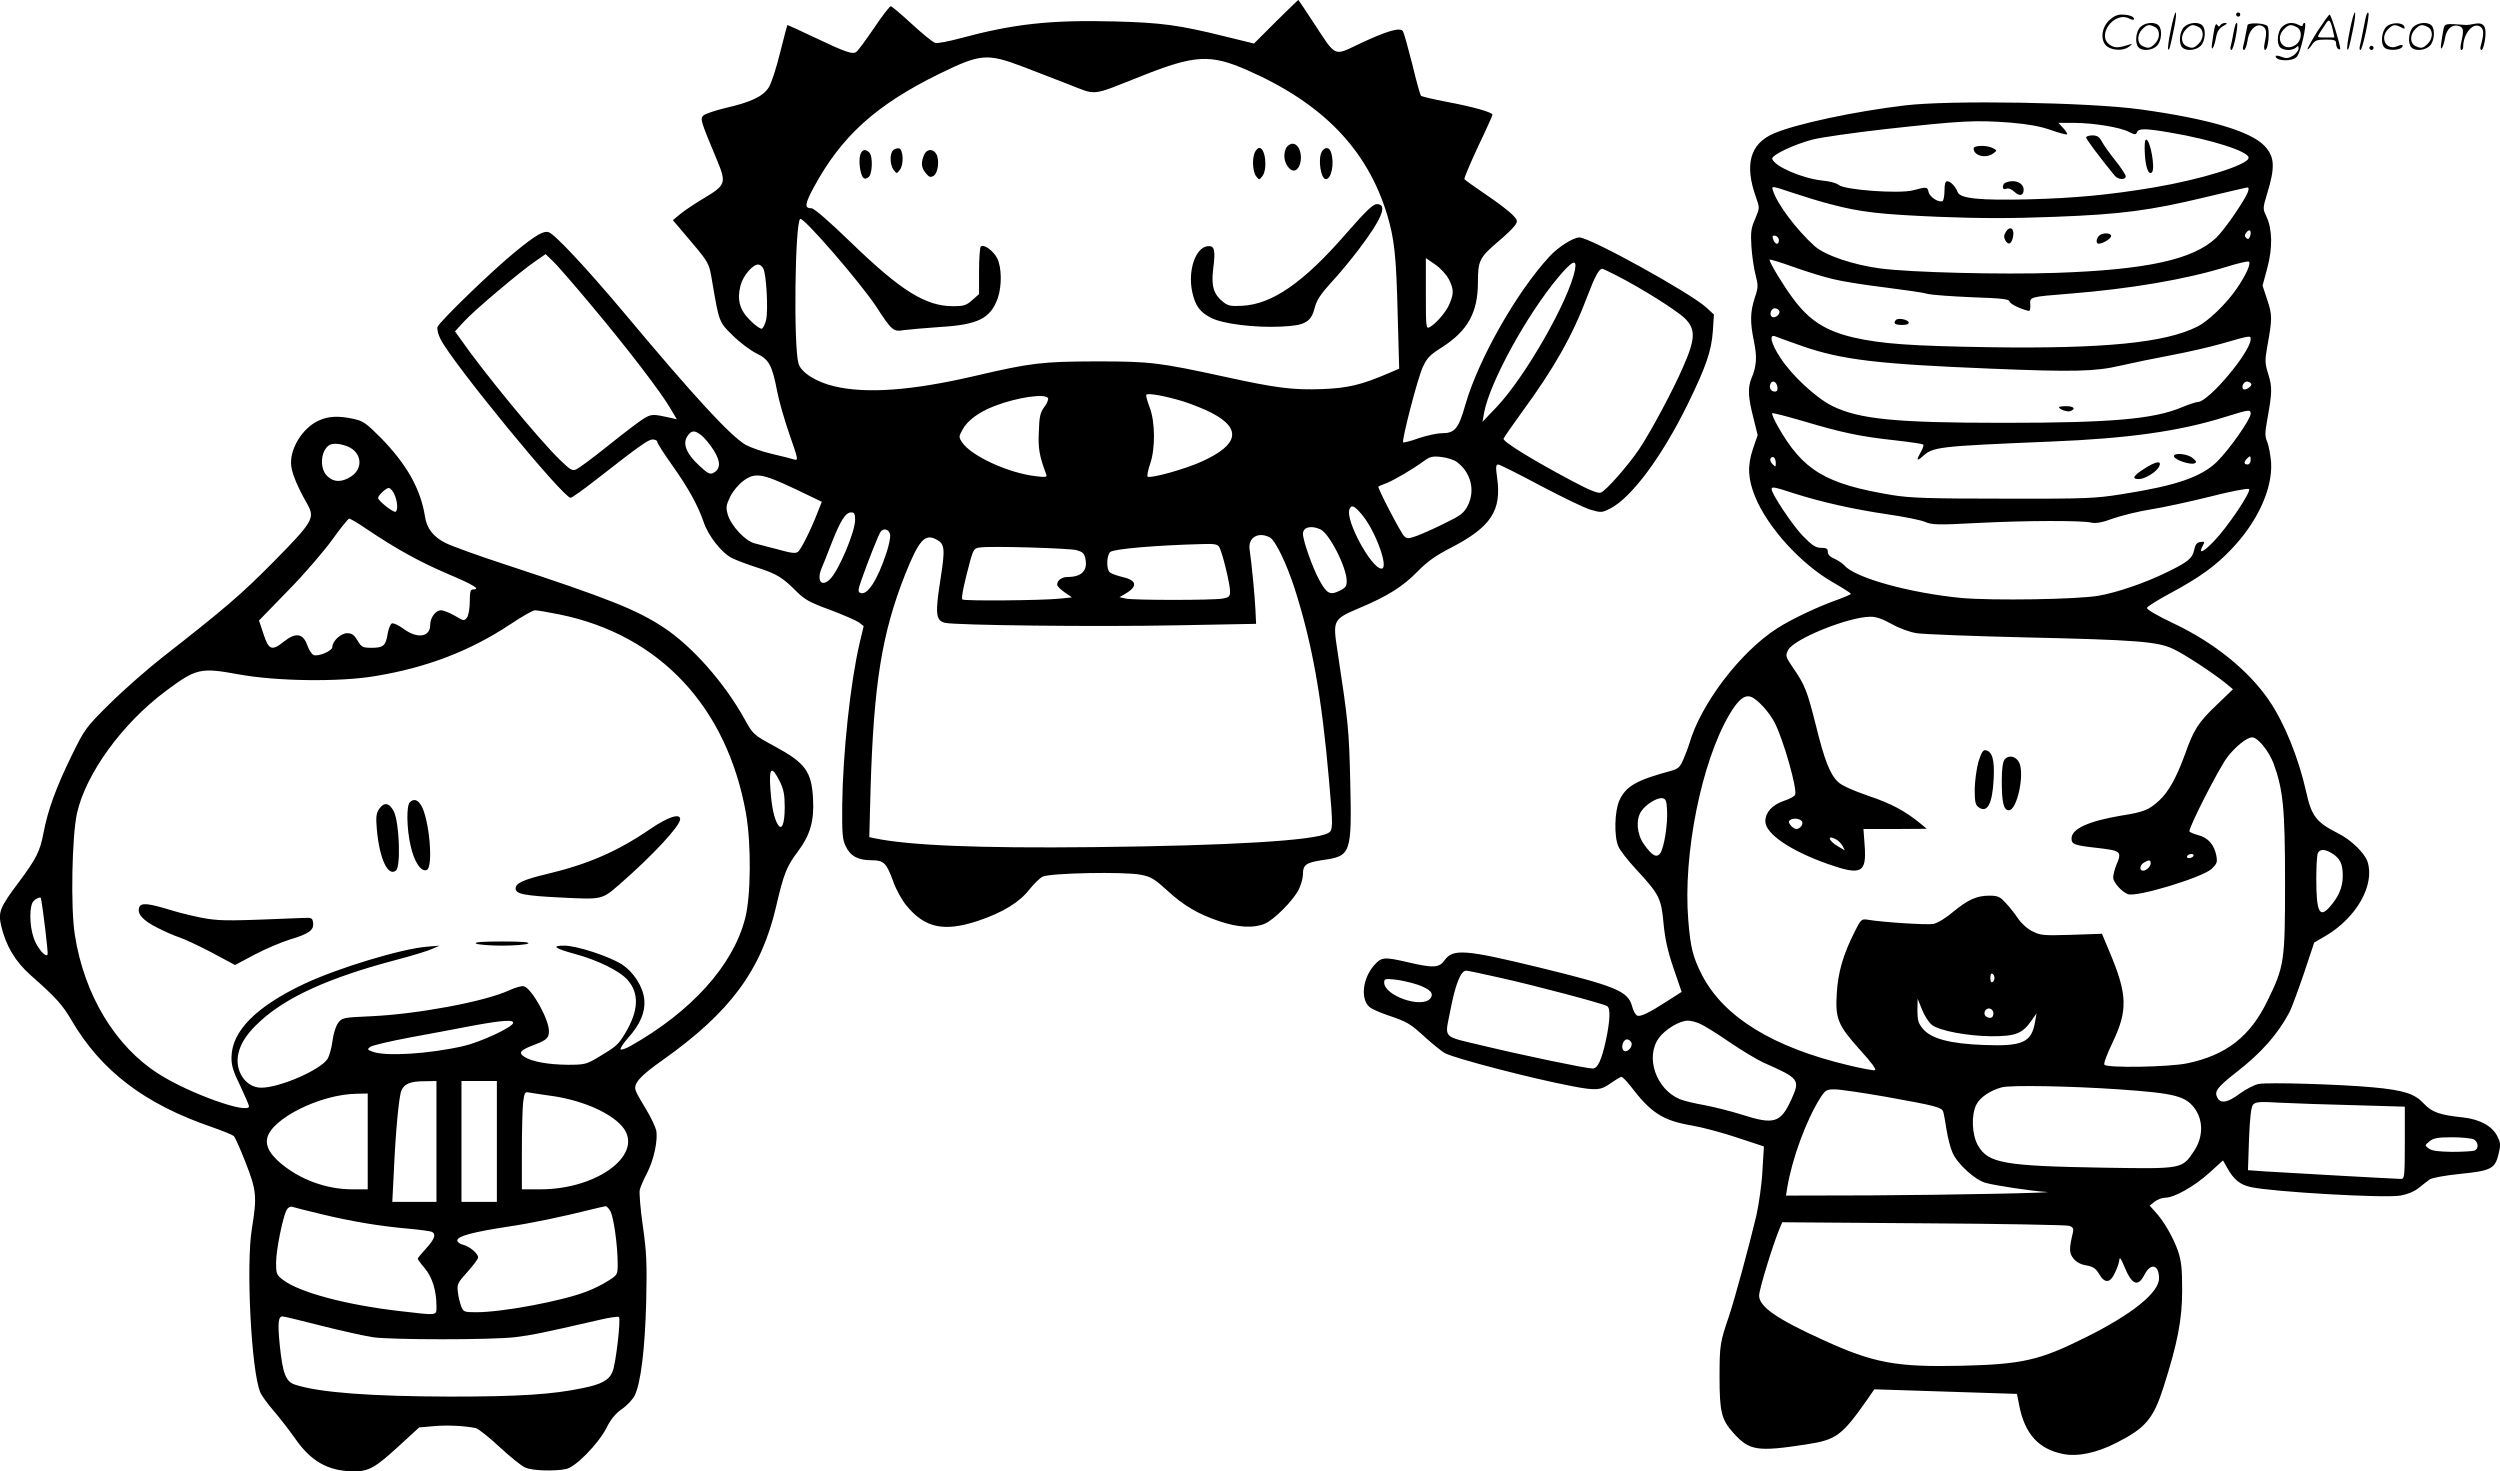 <svg version="1.0" xmlns="http://www.w3.org/2000/svg"
  viewBox="0 0 1200.237 706.416"
 preserveAspectRatio="xMidYMid meet">
<g transform="translate(-0.459,707) scale(0.1,-0.1)"
fill="#000000" stroke="none">
<path d="M6130 6966 l-105 -105 -135 33 c-224 56 -310 67 -530 73 -313 8 -487
-11 -750 -82 -52 -14 -104 -24 -115 -21 -12 3 -62 44 -113 91 -51 47 -96 85
-101 85 -5 0 -41 -46 -79 -103 -39 -57 -77 -109 -85 -115 -18 -15 -48 -5 -210
72 -65 31 -120 56 -122 56 -1 0 -17 -60 -35 -132 -18 -73 -42 -149 -55 -168
-27 -43 -86 -71 -210 -99 -49 -12 -96 -28 -104 -36 -16 -15 -12 -27 64 -209
48 -115 45 -124 -60 -187 -44 -26 -96 -61 -115 -77 l-35 -29 40 -47 c141 -166
132 -151 150 -255 32 -188 32 -188 98 -252 33 -33 84 -71 112 -85 62 -30 76
-55 101 -184 9 -47 36 -141 60 -209 41 -118 42 -123 21 -117 -12 4 -60 16
-107 27 -47 11 -103 31 -125 43 -75 44 -247 231 -590 641 -175 208 -327 371
-356 380 -25 8 -60 -12 -157 -91 -106 -85 -369 -339 -377 -364 -3 -10 3 -37
15 -59 58 -115 588 -761 624 -761 6 0 61 39 121 86 210 164 252 194 273 194
12 0 22 -5 22 -11 0 -7 32 -57 72 -113 78 -110 123 -192 151 -273 22 -66 86
-147 135 -172 20 -10 75 -31 122 -46 93 -30 120 -46 188 -114 40 -40 65 -54
162 -89 63 -24 125 -51 138 -60 l23 -18 -20 -84 c-44 -190 -80 -526 -83 -775
-1 -137 1 -166 17 -198 22 -47 59 -67 123 -67 60 0 72 -12 105 -102 13 -38 41
-88 62 -114 90 -110 181 -129 345 -75 119 40 199 89 247 151 21 26 49 54 63
61 35 18 398 25 473 9 47 -9 66 -21 124 -74 80 -74 150 -115 255 -150 86 -29
162 -33 214 -11 44 18 136 110 163 163 12 23 21 57 21 75 0 46 16 56 96 68
135 19 139 30 131 379 -6 249 -9 280 -62 629 -22 144 -20 148 104 201 138 58
211 104 282 177 46 47 87 76 159 113 193 100 245 178 222 338 -7 49 -6 62 5
62 7 0 97 -45 200 -100 104 -55 213 -108 243 -117 53 -15 55 -15 98 7 102 55
244 246 367 495 91 186 116 259 123 357 l5 78 -37 34 c-78 71 -558 336 -609
336 -29 0 -102 -46 -143 -91 -157 -169 -341 -493 -404 -711 -33 -117 -51 -138
-114 -138 -22 0 -72 -11 -111 -24 -38 -14 -72 -22 -74 -20 -8 8 70 310 94 361
20 44 35 60 93 96 124 80 172 167 172 313 0 103 8 118 97 194 36 30 72 65 81
78 14 21 13 25 -13 52 -16 16 -73 60 -127 96 -54 37 -101 70 -103 74 -2 4 27
73 65 155 39 81 70 151 70 154 0 12 -96 39 -220 62 -63 12 -118 25 -123 29 -4
3 -23 71 -42 151 -20 79 -40 151 -45 159 -13 20 -74 3 -208 -60 -126 -60 -111
-67 -219 98 -40 61 -74 112 -75 112 -2 0 -50 -47 -108 -104z m-1215 -216 c55
-21 154 -59 220 -85 139 -54 102 -58 350 40 256 102 331 106 508 28 362 -159
575 -379 671 -693 35 -117 44 -196 51 -487 l7 -253 -49 -21 c-133 -57 -196
-72 -320 -77 -142 -5 -221 5 -463 58 -322 70 -361 75 -625 75 -261 -1 -311 -7
-585 -71 -297 -69 -516 -85 -668 -49 -88 20 -162 67 -174 110 -24 85 -17 670
8 694 14 13 291 -308 366 -422 73 -113 82 -121 131 -112 23 3 101 10 173 15
185 11 244 41 279 139 20 59 19 147 -3 191 -18 36 -65 70 -79 56 -4 -4 -8 -57
-8 -118 l0 -110 -33 -29 c-28 -25 -40 -29 -92 -29 -132 0 -250 74 -490 306
-102 99 -177 164 -189 164 -35 0 -33 19 9 98 134 248 298 397 605 548 197 96
228 99 400 34z m-2068 -1150 c171 -204 335 -418 378 -494 l29 -49 -30 7 c-86
19 -92 19 -131 -5 -21 -13 -96 -70 -168 -128 -71 -57 -140 -108 -153 -114 -20
-9 -29 -4 -83 49 -102 100 -363 417 -477 581 l-23 32 43 47 c50 55 271 241
343 290 l49 34 34 -33 c19 -17 104 -115 189 -217z m4113 130 c24 -47 25 -69 4
-118 -15 -38 -65 -96 -96 -113 -17 -9 -18 1 -18 161 l0 171 45 -31 c25 -17 54
-49 65 -70z m606 46 c-27 -145 -239 -516 -377 -661 l-67 -70 8 45 c27 144 204
468 356 649 67 80 90 90 80 37z m-3897 5 c15 -27 24 -199 14 -245 -5 -22 -14
-41 -21 -44 -7 -2 -32 16 -56 40 -51 50 -64 100 -46 168 12 46 58 100 84 100
8 0 20 -8 25 -19z m4099 -35 c112 -57 285 -165 325 -204 53 -52 52 -98 -8
-234 -48 -111 -154 -309 -210 -393 -52 -78 -162 -203 -185 -210 -14 -5 -55 12
-138 56 -196 104 -334 190 -329 203 3 7 42 64 88 127 156 213 244 369 315 558
37 97 55 130 72 131 1 0 33 -15 70 -34z m-2083 -603 c44 -14 106 -39 138 -56
143 -75 128 -152 -45 -231 -78 -37 -252 -85 -264 -74 -3 4 2 31 12 60 26 74
25 205 -3 275 -11 29 -18 55 -15 58 10 9 91 -6 177 -32z m-649 16 c3 -6 -4
-25 -17 -42 -20 -27 -25 -46 -27 -119 -4 -81 2 -116 36 -207 4 -12 -5 -13 -52
-7 -131 15 -310 98 -352 162 -17 25 -17 28 2 62 23 43 78 84 154 113 106 41
241 61 256 38z m-1664 -179 c14 -11 40 -42 58 -70 35 -55 35 -91 0 -110 -17
-9 -27 -4 -70 36 -60 56 -79 103 -56 139 20 30 35 31 68 5z m3627 -128 c68
-51 89 -137 52 -210 -19 -36 -33 -47 -114 -86 -50 -25 -111 -52 -134 -60 -38
-13 -44 -13 -58 1 -16 16 -129 233 -123 237 2 2 19 9 38 16 38 15 125 66 180
106 30 22 42 25 85 20 27 -3 61 -14 74 -24z m-3176 -130 l127 -61 -21 -53
c-33 -85 -78 -174 -93 -187 -11 -9 -32 -7 -92 10 -44 11 -95 25 -115 30 -46
11 -113 83 -130 137 -10 36 -9 45 11 87 13 27 40 59 64 77 56 41 90 35 249
-40z m2717 -119 c66 -75 135 -263 97 -263 -48 0 -174 232 -154 284 9 24 22 20
57 -21z m-2430 -28 c0 -58 -78 -243 -120 -285 -41 -41 -66 -9 -41 52 6 13 27
66 47 118 43 110 68 150 95 150 15 0 19 -7 19 -35z m2233 -46 c44 -20 127
-183 127 -249 0 -25 -6 -33 -36 -47 -44 -22 -60 -13 -96 53 -31 56 -78 188
-78 221 0 32 38 42 83 22z m-2065 -27 c2 -12 -6 -53 -19 -90 -42 -127 -90
-201 -123 -189 -13 5 -13 13 3 59 35 100 84 223 94 236 15 19 42 10 45 -16z
m1823 -12 c27 -15 80 -125 119 -245 84 -263 130 -519 165 -920 20 -227 20
-242 -5 -255 -67 -36 -470 -60 -1125 -67 -553 -6 -889 8 -1054 43 l-23 5 6
227 c15 508 54 750 166 1034 66 165 95 198 150 168 41 -22 43 -43 19 -196 -25
-160 -22 -193 22 -204 45 -12 731 -20 1119 -12 l375 7 -3 65 c-3 66 -18 224
-28 291 -9 58 41 88 97 59z m-242 -48 c15 -28 51 -177 51 -210 0 -26 -4 -30
-37 -36 -50 -8 -421 -8 -462 0 l-32 7 31 18 c59 36 52 64 -21 80 -24 6 -49 15
-56 21 -18 14 -16 83 2 98 18 15 218 32 442 38 61 2 74 -1 82 -16z m-687 -13
c29 -8 38 -15 43 -39 13 -58 -16 -90 -84 -90 -29 0 -51 -16 -51 -37 0 -7 16
-23 36 -37 l35 -24 -58 -6 c-89 -9 -460 -12 -468 -4 -7 7 9 82 40 195 14 47
18 52 48 55 61 7 422 -4 459 -13z M6180 6361 c-14 -28 -12 -63 6 -89 19 -27
40 -28 54 -3 23 44 5 111 -30 111 -11 0 -24 -9 -30 -19z M4292 6348 c-17 -17
-15 -70 3 -94 15 -19 15 -19 30 1 20 26 16 99 -5 103 -9 1 -21 -3 -28 -10z
M6030 6341 c-15 -29 -12 -94 5 -117 15 -19 15 -19 30 0 26 34 15 136 -15 136
-5 0 -14 -9 -20 -19z M6350 6341 c-19 -36 -4 -131 20 -131 27 0 42 77 25 128
-8 27 -31 28 -45 3z M4134 6324 c-8 -30 1 -93 15 -107 7 -7 15 -6 26 3 18 15
21 100 3 118 -19 19 -37 14 -44 -14z M4440 6324 c-15 -38 -12 -59 9 -85 16
-20 23 -22 38 -13 21 13 29 74 13 104 -15 28 -48 26 -60 -6z M6464 5945 c-201
-231 -351 -335 -494 -343 -56 -3 -69 -1 -94 19 -45 36 -57 76 -47 158 12 92 6
113 -27 109 -58 -7 -95 -116 -74 -218 15 -69 37 -99 93 -127 56 -28 207 -47
334 -41 116 5 144 21 162 92 9 35 28 64 77 118 37 39 97 112 135 162 111 147
139 216 86 216 -19 0 -52 -32 -151 -145z M10426 6924 c-10 -47 -15 -88 -12
-91 5 -6 9 7 30 110 7 37 10 67 6 67 -4 0 -15 -39 -24 -86z M10740 7000 c0 -5
5 -10 10 -10 6 0 10 5 10 10 0 6 -4 10 -10 10 -5 0 -10 -4 -10 -10z M11286
6924 c-10 -47 -15 -88 -12 -91 5 -6 9 7 30 110 7 37 10 67 6 67 -4 0 -15 -39
-24 -86z M11366 6999 c-3 -8 -10 -41 -16 -74 -6 -33 -14 -68 -16 -77 -3 -10
-1 -18 3 -18 10 0 46 171 38 178 -2 3 -7 -1 -9 -9z M10129 6971 c-38 -38 -41
-101 -7 -125 29 -20 79 -20 104 0 18 14 18 15 1 10 -53 -17 -69 -17 -92 -2
-69 45 21 166 94 126 12 -6 21 -7 21 -1 0 12 -25 21 -62 21 -19 0 -39 -10 -59
-29z M11130 6919 c-28 -45 -49 -83 -47 -85 2 -3 12 7 21 21 14 21 24 25 66 25
43 0 50 -3 50 -19 0 -11 5 -23 10 -26 6 -3 10 -3 10 1 0 20 -44 164 -51 164
-4 0 -30 -37 -59 -81z m75 4 l7 -33 -42 0 c-42 0 -42 0 -28 23 8 12 21 32 29
44 15 25 22 18 34 -34z M10280 6940 c-22 -22 -27 -79 -8 -98 19 -19 66 -14 88
8 22 22 27 79 8 98 -19 19 -66 14 -88 -8z m71 0 c25 -14 25 -54 -1 -80 -23
-23 -33 -24 -61 -10 -25 14 -25 54 1 80 23 23 33 24 61 10z M10490 6940 c-22
-22 -27 -79 -8 -98 19 -19 66 -14 88 8 22 22 27 79 8 98 -19 19 -66 14 -88 -8z
m71 0 c25 -14 25 -54 -1 -80 -23 -23 -33 -24 -61 -10 -25 14 -25 54 1 80 23
23 33 24 61 10z M10636 6934 c-3 -16 -8 -47 -11 -69 -8 -51 10 -26 19 27 5 27
15 42 34 53 18 10 22 14 10 15 -9 0 -20 -5 -24 -11 -5 -8 -9 -8 -14 1 -5 8
-10 3 -14 -16z M10737 6953 c-2 -4 -7 -26 -11 -48 -4 -22 -9 -48 -12 -57 -3
-10 -1 -18 4 -18 4 0 14 28 20 62 11 58 10 81 -1 61z M10795 6950 c-1 -3 -5
-23 -9 -45 -4 -22 -9 -48 -12 -57 -3 -10 -1 -18 4 -18 5 0 13 20 17 45 7 53
44 87 74 68 17 -11 19 -28 8 -80 -4 -18 -3 -33 2 -33 16 0 24 99 11 115 -12
14 -87 18 -95 5z M10960 6940 c-22 -22 -27 -79 -8 -98 7 -7 24 -12 38 -12 14
0 31 5 38 12 9 9 12 8 12 -5 0 -9 -12 -24 -26 -34 -21 -13 -32 -15 -55 -6 -16
6 -29 8 -29 3 0 -24 81 -27 102 -2 18 19 50 162 37 162 -5 0 -9 -5 -9 -10 0
-7 -6 -7 -19 0 -30 16 -59 12 -81 -10z m71 0 c29 -16 25 -65 -6 -86 -56 -37
-103 28 -55 76 23 23 33 24 61 10z M11461 6941 c-23 -23 -28 -80 -9 -99 19
-19 88 -13 88 9 0 5 -11 4 -24 -2 -54 -25 -89 38 -46 81 23 23 33 24 62 9 16
-9 19 -8 16 3 -8 22 -64 22 -87 -1z M11590 6940 c-22 -22 -27 -79 -8 -98 19
-19 66 -14 88 8 22 22 27 79 8 98 -19 19 -66 14 -88 -8z m71 0 c25 -14 25 -54
-1 -80 -23 -23 -33 -24 -61 -10 -25 14 -25 54 1 80 23 23 33 24 61 10z M11736
6931 c-3 -14 -8 -44 -11 -66 -8 -51 10 -26 19 27 8 41 35 63 66 53 22 -7 24
-21 11 -77 -5 -22 -5 -38 0 -38 5 0 9 6 9 13 0 68 51 125 85 97 15 -13 15 -35
-1 -92 -3 -10 -1 -18 4 -18 6 0 13 23 17 50 9 63 -5 84 -49 76 -17 -4 -35 -6
-41 -6 -101 8 -104 7 -109 -19z M11380 6840 c0 -5 5 -10 10 -10 6 0 10 5 10
10 0 6 -4 10 -10 10 -5 0 -10 -4 -10 -10z M9150 6564 c-242 -29 -524 -89 -630
-135 -114 -49 -141 -150 -85 -306 18 -51 18 -51 -4 -104 -20 -44 -22 -64 -18
-133 3 -45 12 -106 20 -136 13 -50 13 -60 -4 -110 -22 -69 -23 -115 -4 -208
16 -76 13 -120 -12 -179 -18 -45 -16 -89 9 -187 l21 -85 -23 -67 c-27 -81 -24
-143 11 -229 60 -147 219 -322 372 -410 47 -27 87 -52 87 -56 0 -3 -24 -13
-52 -24 -104 -36 -232 -97 -302 -142 -176 -113 -366 -362 -421 -553 -4 -14
-16 -46 -27 -72 -18 -42 -26 -49 -62 -59 -166 -45 -215 -73 -247 -142 -23 -51
-26 -172 -5 -220 7 -18 45 -67 84 -109 113 -122 122 -140 133 -260 7 -74 20
-134 48 -216 l39 -114 -67 -43 c-90 -58 -130 -77 -146 -71 -8 3 -19 23 -25 45
-19 72 -76 96 -445 186 -357 87 -415 91 -455 35 -26 -37 -54 -38 -175 -10
-116 27 -128 26 -164 -15 -54 -62 -66 -160 -22 -199 9 -9 49 -27 88 -40 95
-32 108 -40 183 -109 36 -32 77 -65 91 -73 53 -27 419 -122 608 -158 118 -23
141 -21 189 14 23 16 46 30 51 30 5 0 24 -19 42 -42 100 -132 157 -168 299
-192 52 -9 151 -36 219 -59 l124 -41 -7 -116 c-3 -63 -17 -160 -29 -215 -36
-151 -104 -401 -132 -485 -42 -122 -45 -139 -45 -289 0 -170 9 -207 67 -271
76 -85 114 -91 353 -54 141 22 167 41 290 216 l33 48 156 -5 c86 -3 240 -8
342 -11 l187 -6 11 -57 c27 -135 92 -207 208 -231 70 -15 163 4 260 54 138 70
176 115 224 265 68 212 90 326 90 466 0 106 -4 141 -20 189 -23 66 -70 147
-110 189 l-26 29 24 19 c13 10 35 19 51 19 43 0 139 54 211 119 l66 60 21 -37
c30 -54 61 -80 112 -91 104 -23 639 -54 718 -41 34 6 67 19 89 37 19 15 43 34
53 41 10 7 74 19 143 26 151 15 170 25 187 95 11 45 10 55 -7 88 -24 47 -83
79 -161 88 -115 12 -151 25 -190 66 -44 48 -95 65 -247 79 -149 14 -502 25
-547 16 -20 -4 -61 -25 -90 -46 -58 -44 -92 -50 -108 -20 -16 30 -1 50 92 123
120 93 197 181 254 287 10 19 41 103 69 185 l50 150 55 32 c149 88 237 245
201 356 -14 42 -81 107 -143 137 -104 53 -126 82 -152 200 -36 161 -105 332
-179 439 -98 143 -263 276 -455 367 -82 39 -132 68 -130 76 3 7 54 39 114 71
139 75 214 129 290 209 127 132 200 292 192 419 -3 35 -11 78 -18 96 -12 27
-12 44 -1 105 24 135 25 157 6 220 -17 53 -17 68 -6 131 25 137 25 153 1 226
l-23 70 23 85 c26 98 24 186 -5 248 -17 35 -17 39 3 105 40 130 38 179 -11
232 -66 71 -271 131 -597 176 -248 34 -913 45 -1130 19z m510 -83 c80 -7 139
-17 190 -35 40 -14 76 -24 78 -21 3 3 -5 16 -18 30 l-23 25 79 0 c94 -1 218
-21 261 -44 27 -13 32 -14 37 -1 7 19 40 19 157 -1 201 -34 379 -91 379 -121
0 -34 -225 -104 -455 -143 -216 -36 -377 -51 -600 -57 -237 -6 -331 4 -342 35
-9 25 -34 52 -50 52 -9 0 -13 -14 -13 -44 0 -25 -4 -47 -9 -51 -17 -10 -61 18
-67 42 -7 27 -7 27 -76 9 -68 -17 -328 2 -356 26 -9 9 -45 18 -78 21 -95 10
-229 67 -241 104 -6 17 102 69 194 93 43 11 200 33 348 50 372 41 434 44 605
31z m-865 -392 c144 -38 236 -48 518 -60 204 -8 350 -8 555 0 321 12 458 30
728 95 105 25 194 46 197 46 18 0 2 -35 -52 -116 -32 -49 -76 -106 -97 -126
-110 -104 -332 -153 -767 -168 -265 -9 -698 2 -844 21 -131 17 -266 63 -316
107 -87 78 -182 204 -201 269 -7 21 -5 21 96 -13 57 -19 139 -44 183 -55z
m2011 -156 c-5 -12 -10 -13 -18 -5 -8 8 -8 15 3 28 15 18 25 4 15 -23z m-2261
-16 c0 -24 -18 -23 -27 3 -6 17 -4 21 10 18 9 -2 17 -11 17 -21z m260 -187
c44 -11 157 -29 250 -40 94 -12 186 -25 205 -31 19 -5 115 -12 212 -16 143 -5
178 -9 180 -20 2 -12 51 -36 93 -46 5 -1 8 12 7 30 -4 38 -2 38 188 53 289 23
557 68 754 129 54 17 102 28 107 25 12 -7 -12 -63 -59 -131 -48 -70 -134 -154
-188 -181 -153 -78 -450 -107 -999 -99 -379 6 -517 16 -653 47 -134 32 -212
82 -290 188 -47 63 -112 171 -112 185 0 4 51 -12 113 -34 61 -22 148 -49 192
-59z m-259 -151 c9 -15 -18 -40 -34 -30 -15 9 -5 41 13 41 8 0 17 -5 21 -11z
m112 -171 c191 -66 362 -86 907 -108 393 -16 497 -14 617 14 57 13 168 36 248
51 80 15 188 40 240 55 139 40 140 40 140 22 0 -61 -202 -302 -254 -302 -9 0
-44 -12 -78 -26 -134 -56 -334 -74 -854 -74 -517 0 -693 17 -823 81 -78 39
-194 146 -250 233 -44 67 -55 114 -23 101 9 -4 68 -25 130 -47z m-120 -196 c2
-14 -2 -22 -12 -22 -19 0 -29 17 -22 36 8 22 30 12 34 -14z m2275 14 c3 -12
-30 -32 -39 -24 -11 12 5 40 21 36 9 -2 17 -7 18 -12z m-3 -142 c0 -27 -104
-174 -162 -231 -75 -73 -197 -115 -453 -155 -129 -21 -174 -23 -570 -22 -358
0 -448 3 -535 17 -321 53 -430 118 -550 330 -18 32 -30 60 -27 63 2 3 71 -15
153 -39 181 -54 270 -73 437 -91 71 -8 131 -17 135 -20 3 -4 -2 -20 -11 -35
-23 -40 -21 -48 6 -24 52 48 67 50 617 73 375 15 621 50 840 119 112 35 120
36 120 15z m-2280 -237 c0 -20 -1 -20 -16 -5 -9 9 -13 21 -9 27 10 16 25 3 25
-22z m2280 13 c0 -11 -7 -20 -15 -20 -18 0 -19 12 -3 28 16 16 18 15 18 -8z
m-2188 -160 c133 -42 282 -75 443 -99 77 -11 158 -27 180 -36 35 -15 61 -16
249 -6 230 12 503 13 551 2 21 -5 52 0 105 20 41 14 121 34 178 43 57 9 184
36 284 61 101 26 185 42 190 37 12 -12 -104 -184 -169 -251 -52 -54 -76 -63
-53 -21 10 19 9 21 -11 18 -17 -2 -25 -12 -30 -37 -9 -42 -29 -59 -135 -110
-97 -48 -236 -96 -324 -111 -102 -18 -509 -24 -657 -11 -250 24 -514 97 -564
157 -8 9 -29 23 -46 31 -22 9 -33 20 -33 33 0 16 -7 20 -32 20 -26 0 -43 11
-89 58 -49 51 -149 201 -149 224 0 13 14 10 112 -22z m463 -625 c37 -21 88
-40 122 -45 32 -5 265 -14 518 -20 535 -12 637 -20 712 -55 51 -23 196 -118
258 -169 l30 -25 -81 -78 c-86 -82 -108 -117 -150 -236 -41 -112 -79 -180
-124 -221 -51 -46 -72 -54 -183 -72 -154 -26 -237 -63 -237 -109 0 -28 11 -33
116 -45 123 -14 127 -17 99 -83 -8 -20 -15 -47 -15 -60 0 -23 41 -69 71 -80
43 -15 353 79 401 121 26 25 29 32 23 65 -10 51 -39 85 -85 97 -22 6 -41 14
-44 18 -7 12 140 302 182 357 39 51 94 95 119 95 27 0 79 -64 102 -123 47
-127 56 -218 56 -572 0 -381 -3 -404 -85 -571 -83 -171 -198 -260 -385 -299
-87 -18 -381 -23 -397 -7 -5 5 11 49 38 105 75 156 73 232 -14 438 l-36 86
-146 -5 c-135 -4 -149 -3 -188 17 -25 12 -54 39 -70 63 -15 22 -41 56 -59 74
-26 29 -38 34 -77 34 -62 0 -103 -19 -176 -79 -34 -29 -74 -53 -94 -57 -30 -5
-243 8 -318 21 -26 4 -31 -1 -59 -58 -55 -108 -80 -195 -86 -294 -8 -124 5
-155 112 -274 55 -60 80 -95 71 -97 -8 -2 -66 9 -128 24 -361 86 -595 230
-700 429 -46 90 -57 132 -68 267 -26 315 63 759 197 987 42 71 72 96 103 86
30 -10 89 -73 115 -125 42 -82 109 -318 98 -345 -2 -8 -27 -21 -54 -30 -56
-19 -89 -55 -89 -98 0 -60 121 -142 303 -206 157 -55 183 -42 174 86 l-6 83
152 0 152 1 -30 25 c-72 59 -139 96 -250 133 -75 26 -129 50 -146 67 -39 37
-65 103 -108 278 -40 159 -52 189 -108 270 -36 53 -38 58 -23 86 28 53 288
158 393 159 27 1 59 -10 102 -34z m-1077 -895 c4 -66 -14 -181 -33 -207 -18
-23 -39 -11 -78 44 -34 48 -40 117 -13 158 22 33 75 66 101 63 17 -3 21 -12
23 -58z m649 -56 c5 -14 -11 -33 -28 -34 -15 0 -41 28 -35 38 11 18 56 14 63
-4z m163 -84 c11 -6 25 -20 31 -32 l11 -21 -32 19 c-48 27 -56 59 -10 34z
m2379 -66 c40 -24 54 -52 53 -111 0 -54 -21 -101 -65 -150 -47 -52 -62 -18
-62 137 0 58 3 113 7 123 9 21 32 22 67 1z m-664 -14 c-3 -5 -13 -10 -21 -10
-8 0 -12 5 -9 10 3 6 13 10 21 10 8 0 12 -4 9 -10z m-205 -33 c0 -17 -20 -37
-37 -37 -19 0 -16 27 5 39 23 14 32 13 32 -2z m-3124 -551 c175 -39 494 -124
514 -136 17 -10 15 -66 -5 -162 -21 -97 -40 -138 -64 -138 -31 0 -337 64 -528
110 -197 47 -182 32 -157 161 25 132 51 199 78 199 6 0 79 -15 162 -34z m2374
-1 c0 -8 -4 -17 -10 -20 -6 -4 -10 5 -10 20 0 15 4 24 10 20 6 -3 10 -12 10
-20z m-2771 -32 c62 -21 82 -43 62 -67 -41 -49 -221 14 -221 77 0 18 5 19 53
14 28 -3 76 -14 106 -24z m2471 -194 c37 -28 172 -53 285 -54 115 0 148 12
191 73 l26 37 -7 -40 c-17 -100 -59 -119 -245 -112 -163 6 -254 30 -294 78
-21 25 -26 41 -26 87 l1 57 22 -54 c12 -30 34 -62 47 -72z m295 57 c0 -22 -14
-29 -34 -17 -19 12 -6 43 16 39 10 -2 18 -12 18 -22z m-1411 -50 c19 -8 83
-47 142 -88 60 -41 134 -85 164 -99 174 -77 178 -82 135 -177 -52 -114 -83
-123 -239 -73 -51 16 -130 36 -177 45 -47 8 -101 21 -120 29 -114 48 -167 202
-100 294 30 41 99 83 139 83 12 0 38 -6 56 -14z m-327 -92 c8 -21 -23 -52 -38
-37 -14 14 -2 53 17 53 8 0 17 -7 21 -16z m2341 -224 c273 -19 322 -32 367
-97 38 -57 36 -135 -7 -199 -58 -87 -54 -86 -433 -80 -481 8 -556 21 -605 108
-29 52 -32 146 -7 195 19 36 67 68 123 83 43 11 330 6 562 -10z m-1123 -35
c245 -44 272 -51 279 -73 3 -9 10 -48 16 -87 6 -38 19 -88 29 -110 24 -54 109
-131 159 -144 46 -13 228 -40 287 -43 91 -4 -459 -15 -838 -17 l-408 -1 6 38
c24 142 91 323 158 430 25 39 31 42 70 42 24 0 133 -16 242 -35z m2253 -41
l242 -7 0 -173 c0 -159 -2 -174 -17 -174 -20 0 -525 28 -652 36 l-84 6 5 149
c4 103 10 154 19 165 12 14 30 16 129 10 63 -3 224 -9 358 -12z m573 -164 c23
-13 25 -46 3 -54 -9 -3 -57 -6 -107 -6 -67 1 -97 5 -112 16 -20 15 -20 15 4
35 19 15 39 19 108 19 46 0 93 -5 104 -10z m-1943 -415 c19 -6 23 -13 18 -34
-18 -77 -18 -96 3 -123 14 -17 35 -29 62 -33 32 -6 45 -14 61 -41 28 -48 54
-45 78 9 11 23 20 51 20 62 1 11 10 -2 21 -30 38 -94 67 -107 99 -45 30 59 70
49 70 -17 0 -69 -129 -173 -355 -285 -219 -109 -301 -128 -595 -135 -312 -7
-421 13 -663 124 -223 101 -307 160 -307 213 0 29 64 238 96 316 l15 36 677
-5 c372 -2 688 -8 700 -12z M10020 6410 c0 -8 61 -90 136 -182 16 -21 54 -24
54 -4 0 7 -23 42 -51 77 -28 35 -57 76 -65 92 -11 20 -22 27 -44 27 -17 0 -30
-5 -30 -10z M10302 6330 c3 -65 19 -103 34 -87 17 17 -8 157 -28 157 -6 0 -9
-28 -6 -70z M9480 6357 c0 -35 59 -50 95 -23 18 13 18 14 -3 25 -29 15 -92 14
-92 -2z M9633 6193 c-7 -2 -13 -12 -13 -20 0 -10 6 -13 17 -9 10 4 25 -2 39
-15 24 -23 44 -19 44 10 0 34 -45 52 -87 34z M9636 5959 c-11 -16 -12 -27 -5
-41 12 -22 25 -23 33 -2 18 46 -3 78 -28 43z M10082 5938 c-14 -14 -16 -38 -2
-38 20 0 60 24 60 37 0 16 -42 17 -58 1z M9107 5534 c-15 -16 -5 -24 29 -24
24 0 34 4 32 13 -5 13 -50 22 -61 11z M9890 5115 c0 -10 40 -24 54 -19 28 11
17 24 -19 24 -19 0 -35 -2 -35 -5z M10442 4878 c6 -17 77 -40 97 -33 13 5 12
10 -8 26 -26 22 -95 27 -89 7z M10298 4819 c-53 -34 -60 -49 -25 -49 29 0 83
33 97 59 16 32 -15 27 -72 -10z M9503 3413 c-9 -32 -17 -91 -18 -131 0 -60 3
-76 18 -87 42 -31 67 14 73 135 5 90 -6 132 -38 138 -13 3 -21 -11 -35 -55z
M9629 3424 c-9 -11 -14 -44 -14 -103 0 -105 9 -141 34 -141 40 0 77 176 49
230 -16 30 -50 37 -69 14z M1535 5051 c-80 -36 -143 -141 -132 -220 5 -38 32
-103 78 -183 36 -65 26 -83 -160 -272 -158 -160 -235 -226 -542 -466 -73 -58
-186 -157 -250 -221 -113 -112 -118 -119 -182 -250 -73 -150 -112 -256 -133
-365 -17 -91 -34 -125 -119 -239 -90 -120 -100 -143 -85 -209 23 -97 68 -173
143 -239 120 -106 151 -140 196 -217 142 -242 351 -401 673 -511 51 -18 98
-37 105 -43 6 -6 32 -63 57 -128 52 -132 55 -163 30 -316 -29 -174 -3 -684 40
-786 7 -17 37 -58 66 -91 28 -33 75 -93 102 -132 76 -109 157 -155 278 -157
74 -1 106 17 221 123 l96 88 69 6 c64 6 146 2 202 -9 13 -3 64 -43 115 -91 51
-47 106 -92 124 -99 34 -15 138 -18 194 -7 46 8 155 120 195 197 20 41 44 70
74 91 25 17 53 47 62 66 29 59 49 222 55 449 4 185 2 236 -16 363 -12 81 -18
160 -15 175 4 15 20 52 36 82 32 63 52 157 43 203 -4 18 -26 64 -49 102 -24
39 -46 78 -49 88 -13 34 19 70 128 147 324 229 474 431 545 735 38 163 51 195
106 268 58 78 78 146 72 251 -7 133 -36 173 -188 255 -99 54 -100 55 -142 131
-97 174 -251 348 -388 438 -129 85 -262 138 -760 302 -129 42 -259 89 -288
104 -57 29 -89 70 -97 126 -21 133 -88 252 -215 381 -67 67 -82 78 -128 88
-74 16 -121 13 -167 -8z m140 -125 c66 -28 75 -104 16 -143 -45 -30 -85 -29
-116 2 -37 36 -31 120 9 147 17 12 54 9 91 -6z m222 -227 c16 -34 20 -81 6
-86 -11 -4 -83 53 -83 66 0 14 42 52 53 48 7 -2 17 -14 24 -28z m-129 -171
c138 -93 252 -156 388 -214 123 -52 159 -74 119 -74 -12 0 -15 -13 -15 -58 0
-33 -6 -66 -13 -76 -13 -18 -16 -18 -59 8 -25 14 -54 26 -66 26 -26 0 -52 -35
-52 -70 0 -59 -62 -68 -128 -19 -23 17 -48 29 -56 26 -7 -3 -16 -25 -20 -48
-9 -59 -21 -69 -76 -69 -44 0 -50 3 -69 35 -16 27 -27 35 -50 35 -30 0 -71
-38 -71 -67 0 -17 -65 -46 -89 -38 -9 3 -23 24 -31 47 -20 57 -55 63 -111 19
-59 -48 -74 -42 -99 34 l-22 66 139 143 c77 78 172 189 212 244 40 56 77 102
82 102 6 0 45 -23 87 -52z m923 -408 c481 -98 804 -444 895 -955 26 -147 24
-403 -5 -508 -59 -224 -257 -443 -548 -608 -23 -13 -45 -21 -49 -17 -3 4 13
29 36 55 59 66 83 124 78 183 -6 63 -51 133 -108 170 -61 39 -217 90 -276 90
-64 0 -48 -13 51 -40 108 -29 216 -82 253 -125 56 -64 53 -147 -11 -254 -35
-58 -42 -64 -132 -118 -56 -33 -65 -35 -145 -35 -95 1 -173 15 -209 39 -29 19
-18 32 49 57 60 23 70 33 70 66 0 57 -82 203 -120 215 -9 3 -42 -6 -72 -20
-117 -54 -441 -114 -662 -124 -135 -6 -139 -7 -158 -32 -11 -15 -23 -52 -27
-86 -4 -33 -15 -72 -24 -87 -35 -53 -227 -137 -317 -138 -75 -1 -130 80 -111
164 12 53 44 100 107 157 126 115 328 207 645 291 81 21 162 46 180 55 l34 15
-60 -5 c-124 -10 -430 -103 -591 -179 -230 -109 -346 -226 -348 -351 -1 -39 8
-69 42 -138 23 -49 42 -93 42 -98 0 -41 -287 61 -435 156 -207 132 -356 378
-401 666 -21 129 -14 474 10 584 43 191 217 431 426 587 146 109 167 114 347
81 183 -34 487 -38 658 -9 249 41 455 120 650 249 55 37 108 67 118 67 11 0
64 -9 118 -20z m1058 -803 c18 -37 23 -63 23 -123 0 -78 -14 -113 -32 -84 -19
29 -31 86 -37 174 -7 103 6 113 46 33z m-3548 -559 c9 -43 36 -265 32 -271
-10 -16 -52 35 -67 81 -21 61 -21 156 0 176 13 14 33 21 35 14z m2267 -600
c-7 -22 -159 -92 -238 -110 -166 -38 -374 -51 -437 -27 -25 9 -26 12 -11 23 9
7 94 27 190 45 95 17 229 43 298 56 146 27 203 31 198 13z m-368 -568 l0 -290
-106 0 -106 0 7 138 c9 204 25 371 37 397 14 32 43 44 111 44 l57 1 0 -290z
m290 0 l0 -290 -85 0 -85 0 0 290 0 290 85 0 85 0 0 -290z m253 220 c147 -19
287 -78 347 -146 114 -130 -111 -304 -392 -304 l-88 0 0 183 c0 100 3 206 6
234 6 47 9 52 28 48 11 -2 56 -9 99 -15z m-873 -220 l0 -230 -73 0 c-126 0
-253 47 -347 127 -50 43 -70 80 -63 117 18 94 255 213 431 215 l52 1 0 -230z
m-223 -349 c145 -35 281 -58 420 -70 56 -5 107 -12 113 -16 19 -12 10 -35 -30
-79 -22 -24 -40 -46 -40 -49 0 -3 15 -24 34 -46 36 -43 56 -108 56 -181 0 -48
10 -46 -180 -24 -251 29 -478 89 -556 149 -32 24 -34 30 -34 83 0 60 32 217
50 252 7 13 18 19 28 16 9 -3 72 -19 139 -35z m1387 16 c16 -24 36 -165 36
-255 0 -52 -1 -53 -47 -82 -26 -17 -72 -39 -103 -51 -124 -47 -405 -99 -529
-99 -58 0 -62 2 -72 28 -6 15 -14 46 -16 68 -5 38 -2 45 46 98 28 31 51 62 51
69 0 19 -41 53 -72 61 -16 3 -28 13 -28 21 0 20 75 40 238 65 121 18 260 47
412 85 30 7 58 14 62 14 4 1 14 -9 22 -22z m-1386 -552 c98 -25 209 -49 247
-55 92 -13 565 -13 680 0 83 10 132 20 397 81 54 13 100 20 104 16 10 -10 -15
-226 -31 -263 -16 -40 -53 -60 -142 -78 -147 -31 -308 -41 -638 -41 -378 1
-626 19 -743 57 -45 14 -60 52 -74 187 -11 108 -8 141 13 141 6 0 90 -20 187
-45z M1972 3218 c-17 -17 -15 -126 4 -209 17 -77 50 -126 77 -116 34 13 12
252 -28 313 -17 26 -35 30 -53 12z M1824 3185 c-14 -21 -15 -40 -10 -100 13
-140 54 -226 92 -194 23 19 16 227 -10 282 -22 44 -48 48 -72 12z M3125 3089
c-158 -108 -298 -168 -494 -215 -110 -26 -151 -44 -151 -69 0 -27 38 -35 217
-44 202 -10 196 -11 284 65 157 137 289 279 289 311 0 30 -57 12 -145 -48z
M673 2714 c-11 -30 15 -61 83 -96 38 -20 87 -41 109 -48 22 -7 91 -39 154 -72
l114 -61 96 51 c53 28 128 59 166 71 91 27 117 45 113 79 -3 25 -6 27 -48 25
-343 -14 -383 -15 -460 -4 -45 7 -125 26 -177 42 -108 33 -141 36 -150 13z
M2290 2540 c8 -5 65 -10 125 -10 61 0 117 5 125 10 10 7 -31 10 -125 10 -94 0
-135 -3 -125 -10z"/>
</g>
</svg>
